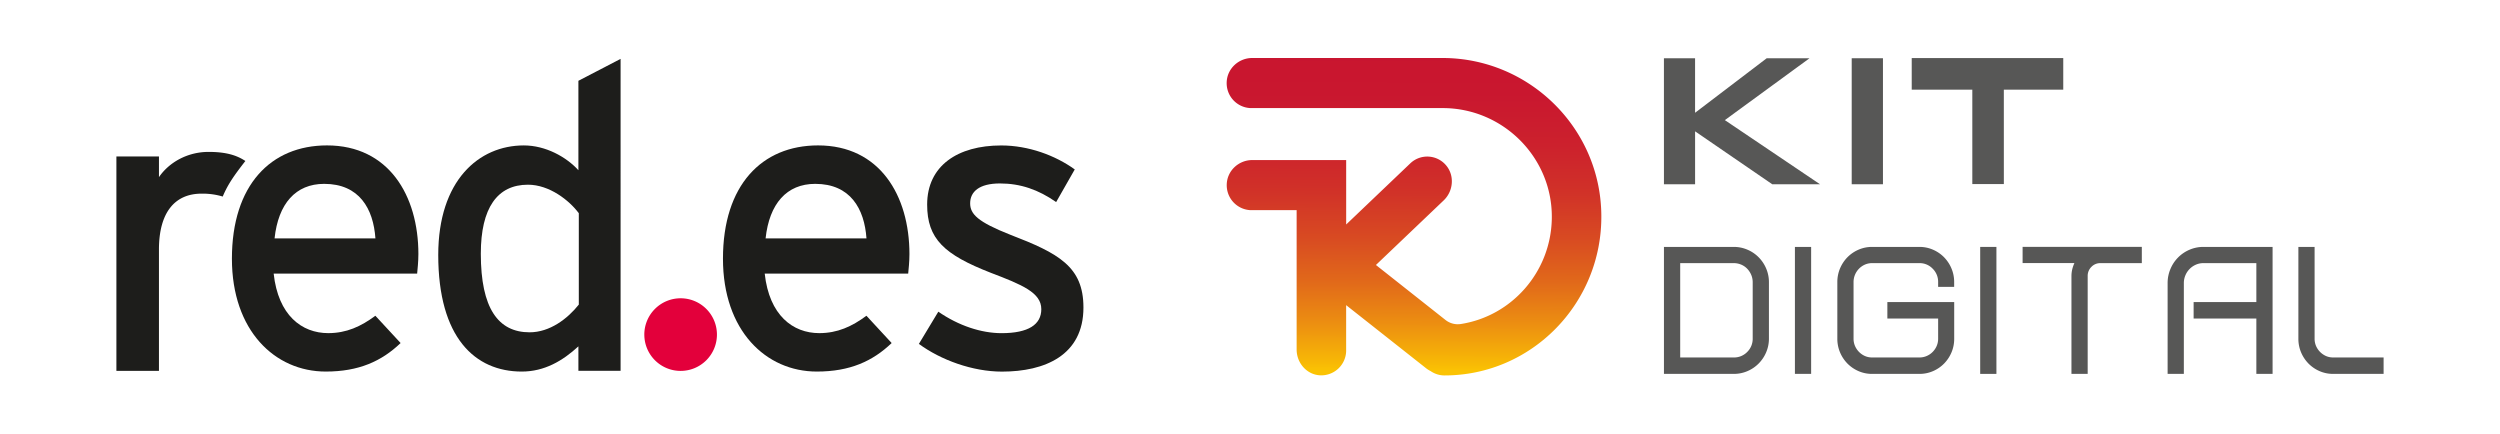 <svg id="Capa_1" data-name="Capa 1" xmlns="http://www.w3.org/2000/svg" xmlns:xlink="http://www.w3.org/1999/xlink" viewBox="0 0 2327.75 404.03"><defs><style>.cls-1{fill:#1d1d1b;}.cls-1,.cls-2{fill-rule:evenodd;}.cls-2{fill:#e3003b;}.cls-3{fill:#575756;}.cls-4{fill:url(#Degradado_sin_nombre);}</style><linearGradient id="Degradado_sin_nombre" x1="1316.91" y1="-1111.07" x2="1316.07" y2="-1430.31" gradientTransform="matrix(1, 0, 0, -1, 0, -1084.73)" gradientUnits="userSpaceOnUse"><stop offset="0" stop-color="#c81430"/><stop offset="0.19" stop-color="#c9172f"/><stop offset="0.34" stop-color="#cc212d"/><stop offset="0.48" stop-color="#d13228"/><stop offset="0.61" stop-color="#d84a22"/><stop offset="0.74" stop-color="#e1691a"/><stop offset="0.86" stop-color="#ec8e11"/><stop offset="0.98" stop-color="#f8ba05"/><stop offset="1" stop-color="#fbc303"/></linearGradient></defs><title>Logo-digitalizadores-01</title><g id="Capa_1-2" data-name="Capa 1"><path class="cls-1" d="M228.48,149.91c-8.08-5.39-18.09-8.47-34.26-8.47-20,0-37,10-46.21,23.48V145.67H108.38V345.31H148v-113c0-34.28,14.63-52,39.65-52A65.1,65.1,0,0,1,207.38,183c4.74-11.25,10.39-19.37,21.1-33.12"/><path class="cls-1" d="M349.56,222H255.64c3.45-32.34,19.63-50.81,46.19-50.81,32.72,0,45.8,23.1,47.73,50.81m40,14.63c0-54.67-27.72-101.24-85.08-101.24-52.36,0-88.55,37-88.55,105.48,0,67,40,105.09,87.38,105.09,30.8,0,52-9.63,69.69-26.55L349.51,294c-13.47,10-26.94,16.18-43.88,16.18-24.64,0-46.59-16.56-50.82-55.44h133.6c.36-4.24,1.15-10.78,1.15-18.1"/><path class="cls-1" d="M538.93,283.61c-10.39,13.09-26.94,25.8-45.82,25.8-29.25,0-45.42-22.34-45.42-73.16,0-42.72,15.41-64.28,43.89-64.28,20,0,38.49,14.63,47.35,26.56Zm38.9,61.66V54.82L538.55,75.23V158.5c-11.18-12.32-30.43-23.1-50.84-23.1-41.93,0-79.66,32.71-79.66,102,0,77,34.24,108.56,77.77,108.56,21.15,0,38.11-10,52.73-23.48v22.77Z"/><path class="cls-1" d="M806.78,222H712.84c3.47-32.34,19.65-50.81,46.2-50.81,32.72,0,45.8,23.1,47.74,50.81m40,14.63c0-54.67-27.72-101.24-85.08-101.24-52.36,0-88.55,37-88.55,105.48,0,67,40,105.09,87.39,105.09,30.79,0,52-9.63,69.68-26.55L806.74,294c-13.48,10-27,16.18-43.9,16.18-24.62,0-46.57-16.56-50.82-55.44h133.6c.37-4.24,1.16-10.78,1.16-18.1"/><path class="cls-1" d="M1008.79,286.3c0-38.1-23.1-50.42-68.14-67.75-30.41-12-37.34-19.25-37.34-29.26,0-10.78,8.45-18.48,27.7-18.48s35.8,5.78,52.37,17.33l17.32-30.38c-18.09-13.08-43.11-22.33-68.51-22.33-40.43,0-68.92,18.87-68.92,55.06,0,31.95,15.79,46.57,59.29,63.52,29.25,11.16,47,18.47,47,33.88,0,14.25-11.93,22.32-37,22.32-18.86,0-40-6.93-58.89-20l-18.1,30c20.4,15,50,25.8,77.39,25.8,39.63,0,75.83-15,75.83-59.68"/><path class="cls-2" d="M599.92,311.54a33.81,33.81,0,1,1,33.81,33.81h0a33.8,33.8,0,0,1-33.8-33.8h0"/><path class="cls-3" d="M1647.05,315.16a32.15,32.15,0,0,1-2.55,12.8,33.13,33.13,0,0,1-7,10.5,32.62,32.62,0,0,1-10.46,7.09,31.86,31.86,0,0,1-12.74,2.58h-65V229.9h65a32,32,0,0,1,12.74,2.58,32.62,32.62,0,0,1,10.46,7.09,33.13,33.13,0,0,1,7,10.5,32.19,32.19,0,0,1,2.55,12.8Zm-82.62,17.68h49.86a17,17,0,0,0,12.56-5.16,17.15,17.15,0,0,0,5.09-12.52V262.87a17.45,17.45,0,0,0-1.36-6.91,19,19,0,0,0-3.73-5.71,16.76,16.76,0,0,0-5.64-3.87,17.66,17.66,0,0,0-6.92-1.38h-49.86Z"/><path class="cls-3" d="M1686.35,348.13h-15.1V229.9h15.1Z"/><path class="cls-3" d="M1730.48,345.55a32.69,32.69,0,0,1-10.28-7,33.37,33.37,0,0,1-6.92-10.4,32.67,32.67,0,0,1-2.54-12.8V262.68a32.7,32.7,0,0,1,2.54-12.8,33.37,33.37,0,0,1,6.92-10.4,32.69,32.69,0,0,1,10.28-7,31.3,31.3,0,0,1,12.65-2.58h44a31.26,31.26,0,0,1,12.65,2.58,32.46,32.46,0,0,1,10.28,7,33.17,33.17,0,0,1,6.91,10.4,32.19,32.19,0,0,1,2.55,12.8v4.42H1804.6v-4.42a17.1,17.1,0,0,0-5.1-12.52,16.7,16.7,0,0,0-12.37-5.16h-44a16.47,16.47,0,0,0-6.74,1.38,17.83,17.83,0,0,0-9.18,9.4,17.56,17.56,0,0,0-1.37,6.9v52.67a17,17,0,0,0,1.37,6.81,18.05,18.05,0,0,0,3.73,5.52,17.72,17.72,0,0,0,5.45,3.78,16.47,16.47,0,0,0,6.74,1.38h44a16.81,16.81,0,0,0,6.82-1.38,17.42,17.42,0,0,0,5.55-3.78,17.7,17.7,0,0,0,3.73-5.52,16.78,16.78,0,0,0,1.37-6.81V296.56h-47.28V281.28h62.24v34.07a32.32,32.32,0,0,1-2.54,12.8,33.2,33.2,0,0,1-6.92,10.4,32.53,32.53,0,0,1-10.27,7,31.3,31.3,0,0,1-12.65,2.58h-44A31.17,31.17,0,0,1,1730.48,345.55Z"/><path class="cls-3" d="M1858.87,348.13h-15.11V229.9h15.11Z"/><path class="cls-3" d="M1929.47,250.76a34,34,0,0,1,2-5.8h-48.22v-15.1h111V245h-38.58a11.34,11.34,0,0,0-8.37,3.5,11.64,11.64,0,0,0-3.46,8.47v91.16h-15.11V257A27.61,27.61,0,0,1,1929.47,250.76Z"/><path class="cls-3" d="M2033.38,348.13h-15.11V263.6a33.23,33.23,0,0,1,2.64-13.16,33.28,33.28,0,0,1,17.65-17.87,32.33,32.33,0,0,1,13-2.67H2116V348.13h-15.11V296.56h-58.41V281.28h58.41V245h-49.31a17.22,17.22,0,0,0-7.1,1.48,18.64,18.64,0,0,0-9.64,9.85,18.16,18.16,0,0,0-1.46,7.27Z"/><path class="cls-3" d="M2159.76,345.55a32.69,32.69,0,0,1-10.28-7,33.37,33.37,0,0,1-6.92-10.4,32.49,32.49,0,0,1-2.54-12.8V229.9h15.1v85.45a17.11,17.11,0,0,0,1.36,6.81,18.13,18.13,0,0,0,9.19,9.3,16.51,16.51,0,0,0,6.75,1.38h46.95v15.29h-46.95A31.31,31.31,0,0,1,2159.76,345.55Z"/><path class="cls-3" d="M1549.28,54.23h29V105L1645,54.23h39.85L1606,111.84l88.59,59.71h-44.46l-71.83-49.27v49.27h-29Z"/><path class="cls-3" d="M1724.12,54.23h29.1V171.55h-29.1Z"/><path class="cls-3" d="M1865.79,171.41h-29.37V83.46H1780V54.09h141.1V83.46h-55.33Z"/><path class="cls-4" d="M1343.12,54H1165.94c-12.46,0-23.21,9.69-23.76,22.28a23.21,23.21,0,0,0,22,24.36l1,0h178.16c56.46,0,103,46.63,101.53,103.74-1.25,49.36-37.62,90-84.71,97.31a18.46,18.46,0,0,1-14.24-3.75l-64.8-51.21,63.13-60.18c9-8.62,10.28-23.06,2.2-32.6a22.89,22.89,0,0,0-32.24-2.82q-.57.48-1.11,1l-59.68,56.9v-60H1166c-12.46,0-23.21,9.68-23.76,22.28a23.21,23.21,0,0,0,22,24.36l1,0h42.06v129.8c0,12.61,9.57,23.49,22,24a23.18,23.18,0,0,0,24.09-22.24c0-.36,0-.71,0-1.07V284.12L1328,343a23.7,23.7,0,0,0,4,2.5,22.82,22.82,0,0,0,13,4.07c81,0,146.79-67,146-149.18C1490.32,119,1423.52,54,1343.12,54Z"/></g></svg>